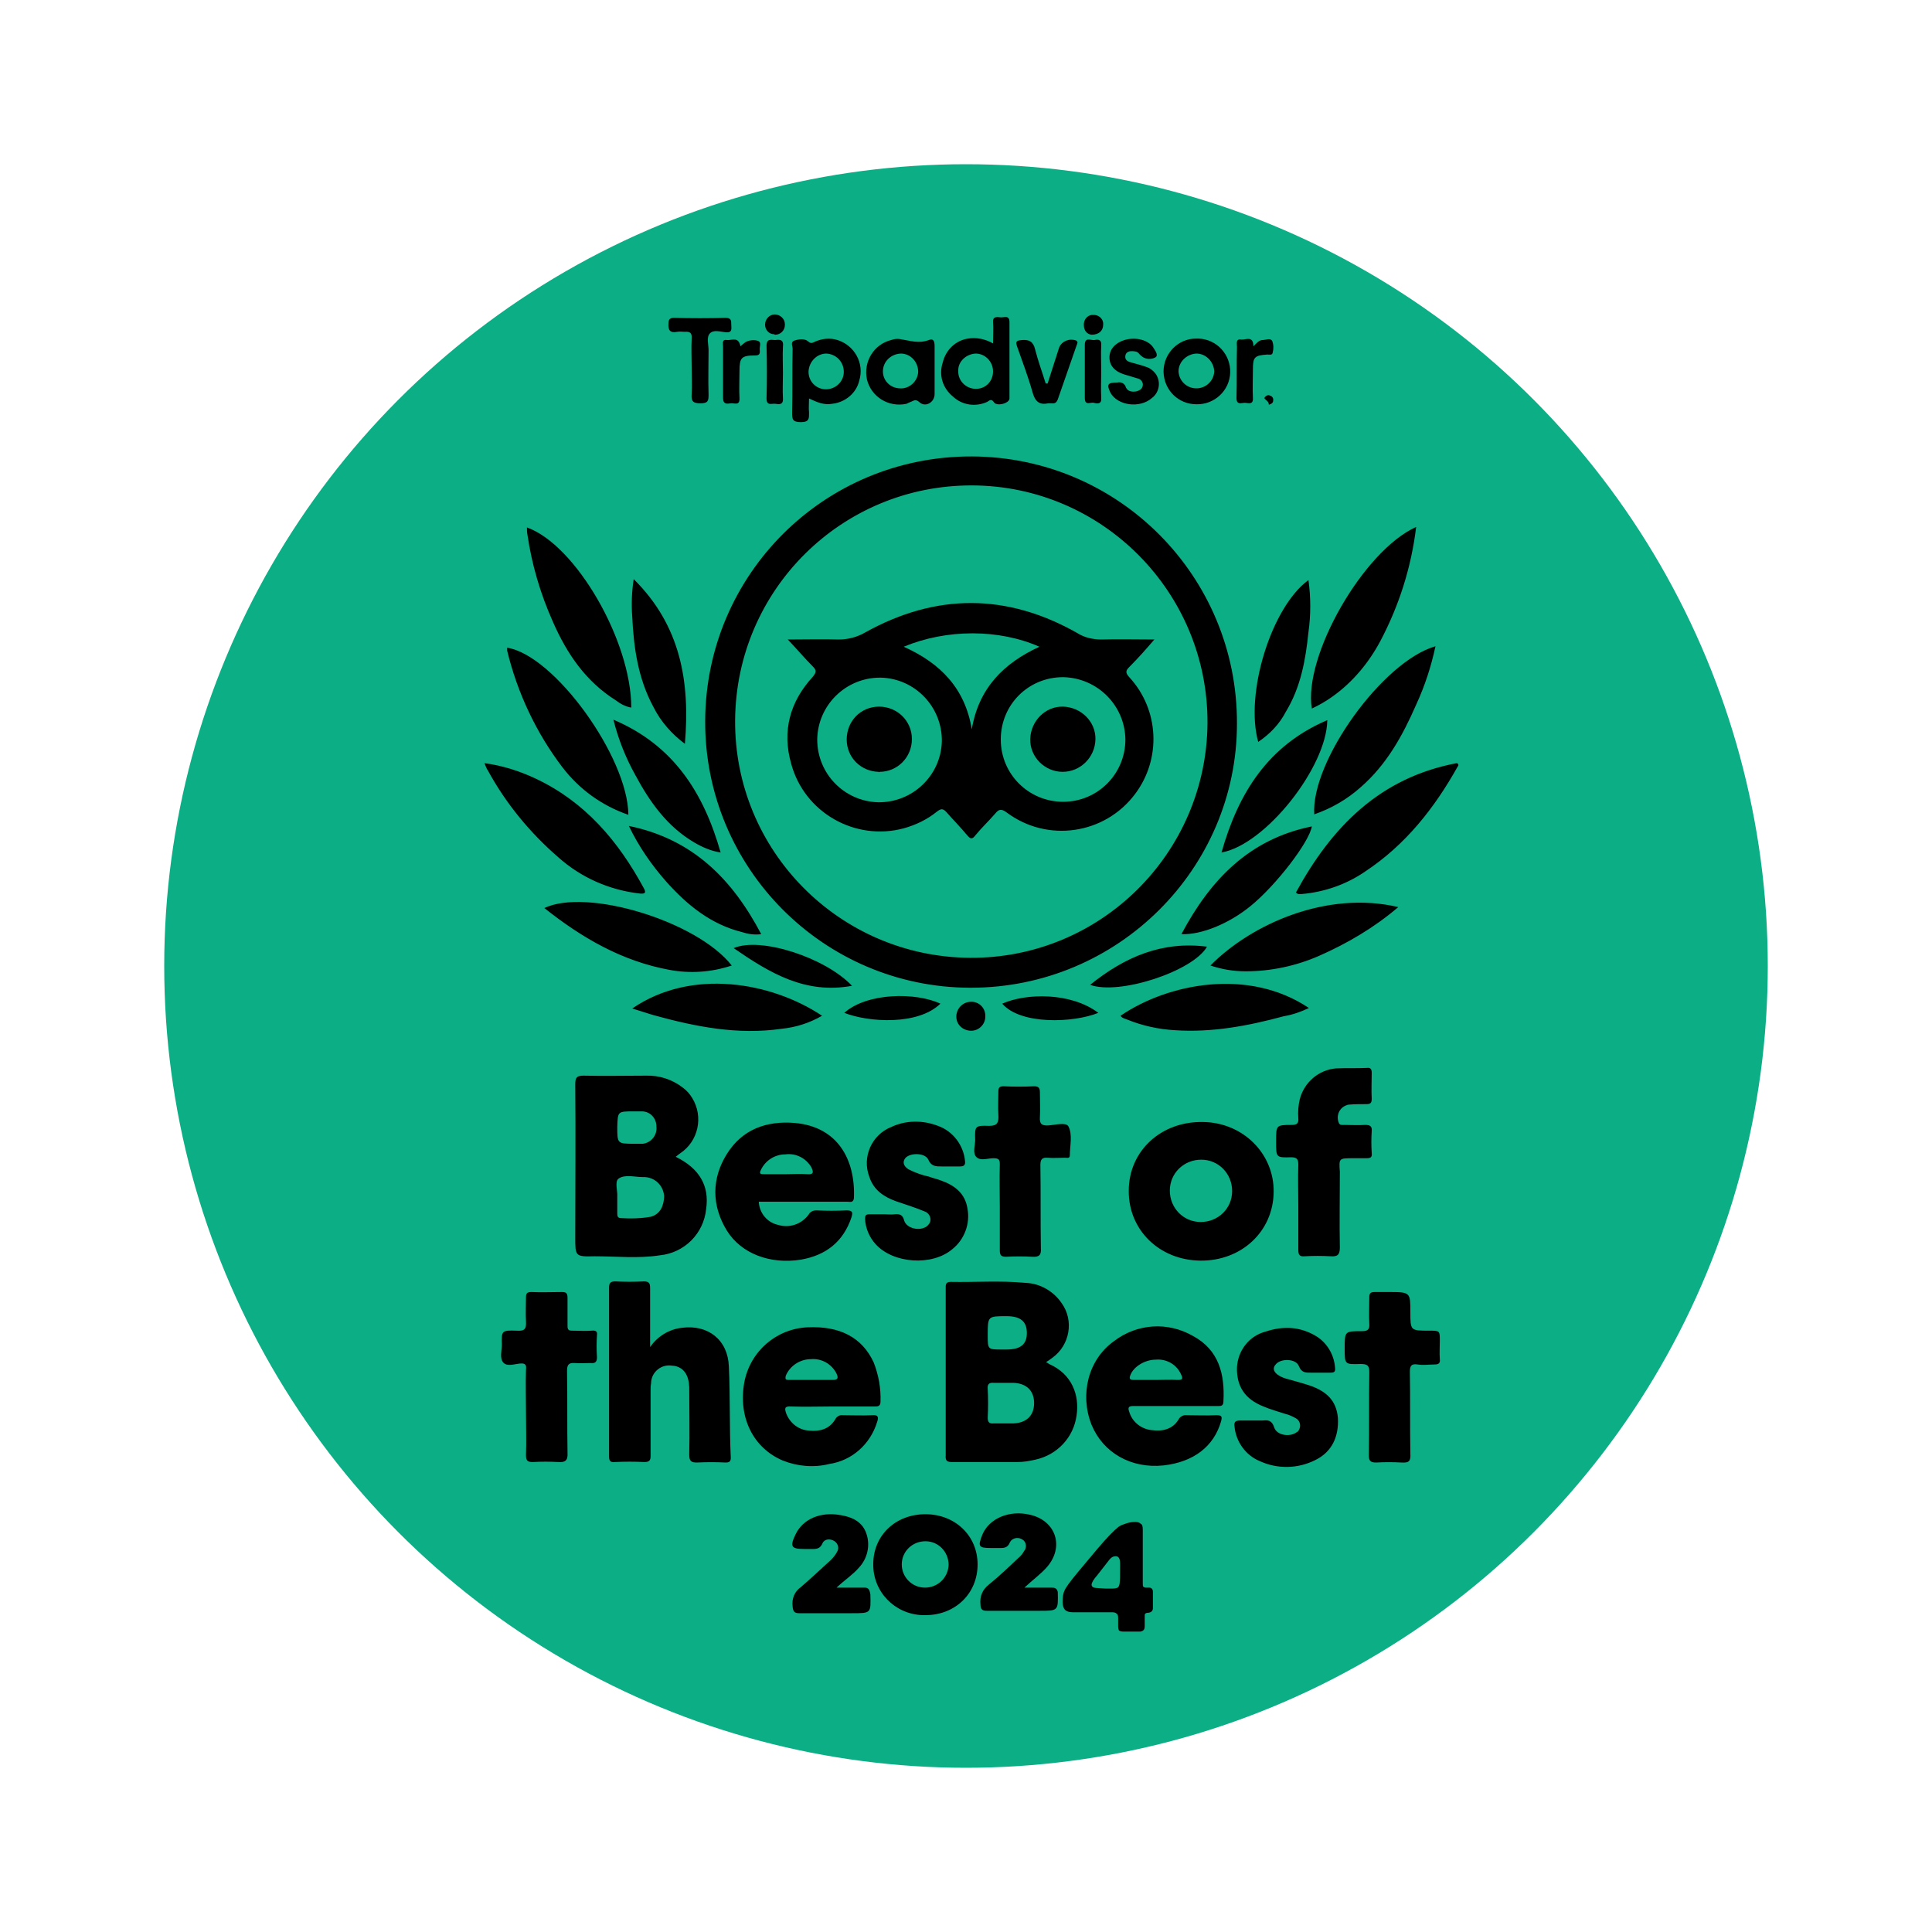 <svg xmlns="http://www.w3.org/2000/svg" xmlns:xlink="http://www.w3.org/1999/xlink" id="Capa_1" x="0px" y="0px" viewBox="0 0 400 400" style="enable-background:new 0 0 400 400;" xml:space="preserve"> <style type="text/css"> .st0{fill:#0CAE86;} </style> <circle class="st0" cx="200" cy="200" r="166"></circle> <path d="M146,149.3c-0.1,30.4,24.5,55.1,54.8,55.2c0.1,0,0.1,0,0.2,0c30.4,0,55.1-24.6,55.1-54.7c0.1-30.4-24.4-55.2-54.9-55.3 S146.1,118.9,146,149.3L146,149.3z M250,149.7c-0.2,27-22.2,48.8-49.2,48.6c-27-0.2-48.8-22.2-48.6-49.2c0.2-27,22.1-48.7,49.1-48.6 C228.2,100.6,250.1,122.6,250,149.7L250,149.7z M197.2,302.7c4.5,0,8.9,0,13.4,0c1.3,0,2.5-0.2,3.8-0.5c4.5-1,7.9-4.6,8.5-9.2 c0.6-4.1-0.9-8.5-5.7-10.6c-0.2-0.1-0.4-0.3-0.6-0.4c0.5-0.3,0.9-0.6,1.3-0.9c3.6-2.6,4.5-7.7,1.9-11.3c-1.7-2.5-4.5-4.1-7.5-4.2 c-5.2-0.5-10.4-0.1-15.5-0.2c-1.1,0-1,0.7-1,1.4v34.5C195.7,302.5,196.1,302.7,197.2,302.7L197.2,302.7z M208.4,272.5 c2.9,0,4.2,1.1,4.2,3.5s-1.4,3.4-4.2,3.4h-1c-2.9,0-2.9,0-2.9-3C204.5,272.5,204.5,272.5,208.4,272.5L208.4,272.5z M205.7,286.3 c0.8,0,1.5,0,2.3,0h1.8c2.7,0.1,4.3,1.6,4.3,4.2s-1.6,4.1-4.3,4.2h-4.1c-1,0.1-1.2-0.4-1.2-1.2c0.1-2,0.1-4,0-5.9 C204.4,286.7,204.7,286.2,205.7,286.3L205.7,286.3z M136.6,259.9c5.1-0.5,9.1-4.5,9.6-9.6c0.7-4.8-1.4-8.4-6.3-10.8 c0.4-0.3,0.6-0.5,0.9-0.7c3.8-2.5,4.9-7.6,2.5-11.5c-0.5-0.8-1.1-1.5-1.9-2.1c-2.2-1.7-4.9-2.6-7.7-2.5c-4.3,0-8.6,0.1-12.9,0 c-1.4,0-1.7,0.4-1.7,1.8c0.1,10.6,0,21.1,0,31.7c0,3.9,0,4,4,3.9C127.6,260.1,132.1,260.6,136.6,259.9z M131.1,230.1h1.8 c1.7,0,3,1.4,3,3.1c0,0,0,0.1,0,0.1c0.2,1.7-1.1,3.3-2.8,3.5c-0.1,0-0.1,0-0.2,0c-0.5,0-1,0-1.5,0c-3.6,0-3.6,0-3.6-3.5 C127.9,230.1,127.9,230.1,131.1,230.1L131.1,230.1z M128.6,252.2c-0.7,0-0.8-0.4-0.8-0.9v-3.6c0.1-1.1-0.6-3.1,0.3-3.7 c1.3-0.9,3.3-0.3,5-0.3c2.3-0.1,4.2,1.6,4.4,3.9c0,0.6-0.1,1.3-0.3,1.9c-0.4,1.4-1.6,2.4-3,2.5C132.3,252.3,130.5,252.3,128.6,252.2 L128.6,252.2z M150.9,282.9c-0.2-5.5-4.3-8.7-9.7-8c-2.7,0.3-5.1,1.8-6.6,4v-12.2c0-1-0.2-1.4-1.3-1.4c-2,0.1-4,0.1-5.9,0 c-1,0-1.3,0.3-1.3,1.3v34.9c0,0.9,0.2,1.3,1.2,1.2c2-0.1,4-0.1,6.1,0c1.1,0,1.3-0.4,1.3-1.3V288c0-0.6,0-1.1,0.1-1.6 c0-2.1,1.8-3.8,3.9-3.7c0.3,0,0.7,0.1,1,0.1c1.9,0.4,2.9,1.9,3,4.4c0,4.7,0.1,9.4,0,14c0,1.3,0.4,1.6,1.6,1.6c2-0.1,4-0.1,5.9,0 c0.8,0,1.1-0.2,1.1-1C151,295.4,151.2,289.1,150.9,282.9z M165.8,260.8c5.2-0.9,8.8-3.7,10.5-8.8c0.3-1,0.2-1.4-1-1.4 c-2.1,0.1-4.2,0.1-6.3,0c-0.7,0-1.3,0.3-1.6,0.9c-1.5,2-4,2.8-6.3,2.1c-2.3-0.5-3.9-2.5-4-4.8h18.3c0.6,0,1.3,0.3,1.4-0.8 c0.3-8-3.4-14.7-12.2-15.5c-5.9-0.5-10.9,1.3-14.1,6.4s-3.2,10.7,0,15.9C153.5,259.6,159.5,261.8,165.8,260.8L165.8,260.8z M157.5,242.3c0.9-2,2.9-3.3,5.1-3.3c2.2-0.3,4.3,0.8,5.4,2.7c0.5,1.1,0.4,1.5-0.9,1.4c-1.4-0.1-2.9,0-4.3,0h-4.6 C157.6,243.1,157.1,243.1,157.5,242.3L157.5,242.3z M247,276.6c-5.2-3-11.6-2.6-16.4,1.1c-5.3,3.8-7.1,11-4.6,17.3 c2.4,5.8,8.2,9.1,14.9,8.4c6.2-0.7,10.4-3.9,11.9-9.1c0.3-1.1,0.1-1.3-1-1.3c-2,0.1-4.1,0-6.1,0c-0.7-0.1-1.4,0.3-1.7,0.9 c-1.2,2-3.3,2.5-5.5,2.2c-2.2-0.2-4.1-1.7-4.7-3.8c-0.4-1,0-1.2,0.9-1.2h17.3c0.7,0,1.3,0.1,1.3-1 C253.6,284.6,252.4,279.5,247,276.6L247,276.6z M243.8,285.7c-1.5-0.1-3,0-4.5,0h-4.5c-0.7,0-1.1-0.1-0.8-0.9c0.6-1.8,3-3.3,5.3-3.3 c2.2-0.2,4.3,1,5.2,3C245,285.5,244.8,285.7,243.8,285.7L243.8,285.7z M171.7,303.1c4.7-0.7,8.5-4.1,9.9-8.7c0.4-1.1,0.1-1.5-1-1.4 c-2,0.1-4.1,0-6.1,0c-0.7-0.1-1.3,0.3-1.6,0.9c-1.2,2-3.2,2.5-5.3,2.3c-2.2-0.1-4-1.5-4.8-3.5c-0.4-1.1-0.4-1.6,1-1.5 c2.8,0.1,5.6,0,8.4,0h8.8c0.7,0,1.3,0,1.3-1c0.1-2.8-0.4-5.5-1.4-8.1c-2.4-5.2-7-7.6-13.7-7.3c-6.5,0.3-11.9,5-13.1,11.4 c-1.3,7.2,1.8,13.6,8,16.2C165.1,303.6,168.5,303.9,171.7,303.1z M162.7,284.8c0.9-2.1,3-3.4,5.2-3.4c2.2-0.2,4.3,1,5.3,3 c0.4,0.9,0.3,1.3-0.8,1.3c-1.5,0-3,0-4.5,0h-4.6C162.7,285.7,162.5,285.6,162.7,284.8L162.7,284.8z M233.7,246.5 c-0.1,8.1,6.3,14.4,14.8,14.5c8.5,0.1,15.1-6,15.2-14.2c0.1-8-6.4-14.4-14.6-14.5C240.4,232.1,233.7,238.3,233.7,246.5z M255.1,246.6c0,3.6-2.9,6.4-6.5,6.4s-6.4-2.9-6.4-6.5s2.9-6.4,6.5-6.4S255.1,243,255.1,246.6z M280.1,239.8h2.8 c0.9,0,1.2-0.2,1.1-1.1c-0.1-1.5-0.1-3,0-4.5c0.1-1.1-0.4-1.3-1.4-1.3c-1.4,0.1-2.9,0-4.3,0c-0.4,0-0.9,0.1-1.1-0.4 c-0.6-1.4,0-3,1.4-3.6c0.2-0.1,0.5-0.2,0.7-0.2c1.2-0.1,2.3-0.1,3.5-0.1c0.8,0,1.2-0.1,1.2-1.1c-0.1-1.8,0-3.6,0-5.4 c0-0.8-0.3-1.1-1-1c-2.1,0.1-4.3,0-6.4,0.1c-3.6,0.3-6.6,2.9-7.5,6.4c-0.3,1.3-0.4,2.6-0.3,3.9c0.1,1.1-0.3,1.4-1.4,1.4 c-3.2,0-3.2,0.1-3.2,3.3v0.3c0,3.1,0,3.2,3.1,3.1c1.2,0,1.5,0.4,1.5,1.5c-0.1,2.9,0,5.7,0,8.6v9.1c0,1,0.3,1.4,1.3,1.3 c1.8-0.1,3.6-0.1,5.4,0c1.4,0.1,1.9-0.3,1.9-1.8c-0.1-5.2,0-10.5,0-15.7C277.2,239.8,277.2,239.8,280.1,239.8L280.1,239.8z M197.2,258.6c2.5-2,3.7-5.3,3.1-8.4c-0.5-3.2-2.7-4.8-5.5-5.8c-0.8-0.3-1.7-0.5-2.5-0.8c-1.4-0.3-2.8-0.8-4.2-1.5 c-1.1-0.7-1.3-1.6-0.6-2.4c1.1-1.1,4.1-1,4.7,0.4s1.6,1.4,2.7,1.4s2.5,0,3.8,0c0.8,0,1.2-0.2,1.1-1.1c-0.3-3.3-2.5-6.2-5.6-7.3 c-3.1-1.2-6.6-1.2-9.6,0.2c-4.1,1.6-6.2,6.2-4.6,10.4c0.9,2.7,3,4.1,5.5,5c2,0.7,4,1.3,5.9,2.1c0.9,0.3,1.4,1.2,1.2,2.1 c-0.1,0.3-0.3,0.6-0.6,0.9c-1.4,1.2-4.3,0.6-4.8-1.1c-0.3-1.2-0.9-1.4-2-1.3c-0.7,0.1-1.4,0-2.1,0h-3.1c-0.8,0-0.9,0.3-0.9,1 c0.1,1.9,0.9,3.8,2.2,5.2C184.9,261.6,193,262.2,197.2,258.6z M271.3,286.9c-1.5-0.5-3-0.9-4.4-1.3c-0.9-0.2-1.7-0.5-2.4-1 c-0.8-0.6-1.1-1.4-0.3-2.2c1.1-1.2,4.1-1.1,4.7,0.4s1.5,1.4,2.7,1.4s2.5,0,3.8,0c0.9,0,1.1-0.2,1-1.1c-0.2-2.6-1.6-5-3.8-6.4 c-3.4-2.1-7-2.2-10.6-1c-3.4,0.9-5.7,3.9-5.9,7.4c-0.1,4,1.7,6.6,5.5,8.1c1.4,0.6,2.9,1,4.4,1.5c0.9,0.2,1.7,0.6,2.4,1 c0.8,0.5,1,1.6,0.5,2.4c-0.1,0.2-0.2,0.3-0.4,0.4c-1.4,1.1-4.2,0.7-4.7-1c-0.5-1.5-1.3-1.5-2.4-1.4c-0.6,0-1.2,0-1.8,0 c-0.9,0-1.9,0-2.8,0s-1.4,0.2-1.2,1.3c0.3,3.1,2.3,5.9,5.2,7.1c3.7,1.7,7.9,1.6,11.5-0.2c3.5-1.7,4.9-4.9,4.7-8.7 C276.7,289.8,274.4,288,271.3,286.9L271.3,286.9z M122.5,275.5c-1.3,0.1-2.6,0-4,0c-0.8,0-1-0.2-1-1v-5.8c0-1-0.3-1.2-1.2-1.2 c-2.1,0-4.2,0.1-6.3,0c-0.9,0-1.1,0.3-1.1,1.1c0,1.6-0.1,3.3,0,5s-0.4,2-2,1.9c-3-0.1-3.1,0-3,2.9c0,1.2-0.5,2.8,0.3,3.7 s2.3,0.3,3.5,0.2s1.3,0.4,1.2,1.3c-0.1,2.9,0,5.8,0,8.8s0.1,6,0,8.9c0,1.1,0.3,1.4,1.4,1.4c1.8-0.1,3.5-0.1,5.3,0 c1.4,0.1,2-0.3,1.9-1.9c-0.1-5.6,0-11.2-0.1-16.9c0-1.2,0.2-1.8,1.6-1.7c1.1,0.1,2.2,0,3.3,0c0.9,0.1,1.3-0.2,1.3-1.2 c-0.1-1.5-0.1-3.1,0-4.6C123.7,275.7,123.4,275.4,122.5,275.5L122.5,275.5z M204.8,233.1c-2.9-0.1-3,0-2.9,2.9 c0,1.2-0.6,2.8,0.3,3.6s2.3,0.2,3.5,0.2s1.3,0.4,1.3,1.3c-0.1,3,0,5.9,0,8.9v8.9c0,1,0.3,1.3,1.3,1.3c1.8-0.1,3.6-0.1,5.4,0 c1.5,0.1,1.9-0.4,1.8-1.8c-0.1-5.7,0-11.5-0.1-17.2c0-1.1,0.3-1.6,1.5-1.5s2.4,0,3.6,0c0.4,0,1,0.2,1-0.5c0-2,0.6-4.3-0.3-6 c-0.5-0.9-2.7-0.3-4.1-0.2s-1.9-0.3-1.8-1.7c0.1-1.7,0-3.4,0-5.1c0-0.9-0.2-1.3-1.2-1.3c-2.1,0.1-4.2,0.1-6.3,0 c-0.9,0-1.1,0.3-1.1,1.1c0,1.6-0.1,3.2,0,4.8S206.5,233.1,204.8,233.1L204.8,233.1z M298.1,277.6c0-2.1,0-2.1-2.2-2.1 c-3.9,0-3.9,0-3.9-3.9s0-4.1-4.1-4.1c-1.1,0-2.2,0-3.3,0c-0.9,0-1.1,0.3-1.1,1.1c0,1.8-0.1,3.6,0,5.5c0.1,1.2-0.4,1.5-1.5,1.5 c-3.6,0-3.6,0-3.6,3.6c0,3.3,0,3.3,3.3,3.2c1.4,0,1.8,0.3,1.8,1.7c-0.1,5.7,0,11.5-0.1,17.2c0,1.1,0.3,1.5,1.5,1.5 c1.8-0.1,3.5-0.1,5.3,0c1.5,0.1,1.9-0.3,1.8-1.8c-0.1-5.7,0-11.4-0.1-17c0-1.2,0.3-1.7,1.6-1.5s2.3,0,3.5,0c0.9,0,1.2-0.3,1.1-1.1 C298,280.1,298.1,278.8,298.1,277.6L298.1,277.6z M115.6,177.5c4.7,4.2,10.6,6.8,16.9,7.5c1.1,0.1,1.3-0.2,0.8-1.1 c-5.3-9.8-12.2-17.9-22.4-22.7c-3.4-1.6-6.9-2.7-10.6-3.2c0.3,0.7,0.4,1.1,0.7,1.5C104.7,166.3,109.7,172.4,115.6,177.5z M281.7,163 c5.4-4.7,8.7-10.7,11.5-17.1c1.8-3.9,3.1-7.9,4-12.1c-10.9,3.1-25.8,23.8-25.1,34.8C275.6,167.4,278.9,165.5,281.7,163z M275.9,144.2c4.2-3,7.5-7,9.9-11.5c3.9-7.4,6.4-15.3,7.4-23.6c-10.9,4.9-23.4,26.7-21.6,37.6C273.1,146,274.5,145.2,275.9,144.2 L275.9,144.2z M116.4,158.8c3.5,4.6,8.2,8,13.7,9.9c-0.1-12-15.4-33.1-25.1-34.6c0,0.2,0,0.4,0,0.6 C107.1,143.4,111,151.7,116.4,158.8z M114.5,128.8c2.9,6.6,6.8,12.3,13,16.2c0.9,0.7,2,1.3,3.2,1.5c0-13.8-11.5-33.7-21.6-37.3 c0,0.5,0,1,0.1,1.5C110.1,116.9,111.9,123,114.5,128.8L114.5,128.8z M301.6,158c-15.9,3-25.9,13.2-33.3,26.8 c0.3,0.2,0.4,0.3,0.5,0.3c0.2,0,0.4,0,0.7,0c4.7-0.4,9.3-2,13.2-4.7c8.3-5.5,14.3-13.1,19.1-21.7c0.2-0.2,0.2-0.4,0-0.6 C301.7,158,301.6,158,301.6,158L301.6,158z M191.6,313.5c-6.2,0-10.8,4.4-10.8,10.3c-0.1,5.7,4.4,10.4,10.2,10.6c0.2,0,0.4,0,0.6,0 c6.2,0,10.8-4.5,10.8-10.5S197.7,313.5,191.6,313.5z M191.5,328.7c-2.7,0-4.8-2.2-4.8-4.8c0,0,0,0,0,0c0-2.7,2.2-4.8,4.9-4.8 c2.7,0,4.8,2.2,4.8,4.9C196.3,326.6,194.2,328.7,191.5,328.7C191.5,328.7,191.5,328.7,191.5,328.7z M112.7,188 c7.8,6.2,16.1,11,25.9,12.8c4.3,0.8,8.7,0.5,12.9-0.9C144.3,190.7,121.5,183.8,112.7,188z M289.5,187.8 c-14.9-3.5-30.5,3.6-38.9,12.1c2.4,0.8,4.8,1.2,7.3,1.2c5.2,0,10.4-1.1,15.2-3.2C279,195.3,284.6,192,289.5,187.8z M271,208.7 c-12.5-8.4-29.2-5.1-39,1.6c0.3,0.5,0.9,0.6,1.4,0.8c3.2,1.3,6.5,2,9.9,2.2c7.7,0.5,15.1-0.9,22.5-2.9 C267.6,210.1,269.3,209.5,271,208.7z M161.8,213c3-0.3,5.8-1.2,8.4-2.7c-10.5-7-27.1-9.9-39.3-1.5c1.7,0.5,3.1,1,4.5,1.4 C144.1,212.6,152.8,214.3,161.8,213L161.8,213z M178.9,328.7c-1.8,0-3.6,0-5.7,0c1.7-1.6,3.4-2.7,4.6-4.1c1.8-1.9,2.4-4.6,1.6-7 c-0.8-2.5-2.9-3.5-5.3-3.9c-4.2-0.8-7.9,0.8-9.4,4c-1.2,2.5-0.9,3,1.8,3h1.1c1.1,0,2.1,0.2,2.7-1.2c0.4-0.9,1.6-1,2.5-0.4 c0.7,0.5,1,1.4,0.5,2.2c-0.3,0.6-0.8,1.2-1.3,1.7c-2.1,1.9-4.1,3.8-6.2,5.6c-1.3,0.9-1.9,2.4-1.7,4c0.1,1.1,0.4,1.4,1.4,1.4 c3.6,0,7.3,0,10.9,0c4,0,3.9,0,3.8-3.9C180,328.9,179.7,328.7,178.9,328.7L178.9,328.7z M217.6,328.7c-1.7,0-3.5,0-5.5,0 c1.7-1.6,3.4-2.8,4.7-4.3c3.6-4.2,1.8-9.6-3.6-10.8c-4.3-1-8.4,0.8-9.8,4.1c-1,2.5-0.8,2.8,1.8,2.8h1.5c1,0,1.9,0.1,2.4-1.2 c0.4-0.8,1.5-1.1,2.3-0.7c0.1,0,0.1,0.1,0.2,0.1c0.8,0.4,1,1.4,0.6,2.2c0,0,0,0.1-0.1,0.1c-0.3,0.6-0.8,1.2-1.3,1.6 c-2,1.9-4,3.8-6.1,5.5c-1.3,1-1.9,2.5-1.7,4.1c0,1,0.4,1.3,1.3,1.3c3.6,0,7.3,0,10.9,0c3.9,0,3.9,0,3.8-3.9 C218.8,328.8,218.4,328.7,217.6,328.7L217.6,328.7z M138,182.6c4.3,4.8,9.2,8.8,15.7,10.4c1.2,0.4,2.6,0.6,3.9,0.4 c-6-11.4-14.2-19.7-27.4-22.4C132.2,175.2,134.9,179.1,138,182.6L138,182.6z M260.5,153.6c2.4-1.6,4.4-3.7,5.7-6.2 c3.1-5.1,4.1-10.7,4.7-16.5c0.5-3.6,0.5-7.2,0-10.8C263.2,125.7,257.7,143.6,260.5,153.6L260.5,153.6z M135.3,146.4 c1.5,3,3.8,5.6,6.5,7.6c1.1-12.9-0.9-24.5-10.6-34.1c-0.4,2.6-0.5,5.2-0.3,7.8C131.2,134.1,132.1,140.5,135.3,146.4z M244.6,193.4 c4.1,0.2,9.9-2.2,14.3-5.8c5.3-4.3,12.2-13.3,12.7-16.5C258.7,173.7,250.6,182.1,244.6,193.4L244.6,193.4z M252.9,176.5 c9.1-1.6,21.8-17.7,21.9-27.4C262.6,154.3,256.4,164.1,252.9,176.5z M149.2,176.5c-3.5-12.3-9.7-22.2-22.2-27.5 c1,4,2.5,7.8,4.5,11.4c3,5.6,6.6,10.7,12.2,14C145.4,175.4,147.2,176.2,149.2,176.5L149.2,176.5z M197.3,82.1 c1.9,1.8,4.7,2.2,7.1,1.1c0.4-0.2,0.8-0.8,1.4,0.1s3.2,0.2,3.2-0.8V66.7c0-1.6-1.2-0.9-1.9-1s-1.6-0.2-1.5,1s0,2.8,0,4.4 c-1.6-0.9-3.4-1.3-5.2-1c-2.6,0.4-4.6,2.4-5.2,4.9C194.3,77.7,195.2,80.4,197.3,82.1z M202,73.2c2,0,3.6,1.7,3.6,3.7c0,0,0,0,0,0 c0,2-1.5,3.6-3.5,3.6c0,0-0.1,0-0.1,0c-2,0-3.7-1.7-3.6-3.7C198.3,74.9,200,73.3,202,73.2L202,73.2z M164,85.4c0,1.3,0,2,1.8,2 s1.7-0.8,1.7-2c-0.1-0.9,0-1.8,0-2.9c1.7,0.8,3.1,1.4,4.8,1.1c2.7-0.3,5-2.2,5.6-4.8c1.1-3.6-1-7.3-4.5-8.4 c-1.6-0.5-3.3-0.3-4.8,0.4c-0.6,0.3-0.8,0.3-1.4-0.2s-1.8-0.4-2.7-0.1s-0.4,1.1-0.4,1.7C164,76.6,164.1,81,164,85.4L164,85.4z M171.1,73.2c2,0.1,3.6,1.7,3.6,3.8c0,2-1.7,3.6-3.7,3.6c0,0,0,0,0,0c-2,0-3.6-1.6-3.6-3.6c0,0,0-0.1,0-0.1 C167.5,74.9,169.1,73.2,171.1,73.2C171.1,73.2,171.1,73.2,171.1,73.2L171.1,73.2z M188.8,83.1c0.5-0.2,0.8-0.5,1.6,0.2 c1.2,1.1,3.1,0,3.1-1.7v-9.9c0-1-0.2-1.7-1.2-1.3c-2.1,0.8-4,0.1-6-0.2c-0.6-0.1-1.2,0-1.8,0.2c-3.6,0.9-5.8,4.5-5,8.2 c0.9,3.6,4.5,5.8,8.2,5C188,83.4,188.4,83.3,188.8,83.1L188.8,83.1z M186.5,73.2c2,0,3.6,1.7,3.6,3.8c-0.1,2-1.9,3.6-3.9,3.4 c-1.9-0.1-3.4-1.6-3.4-3.5C182.8,74.9,184.4,73.3,186.5,73.2z M176.4,204.1c-5.6-5.9-19-10.2-24.5-7.8 C159.3,201.4,166.7,205.9,176.4,204.1z M249.9,196c-9.3-1.2-17,2.1-24.2,7.9C231.7,206.1,247,201.1,249.9,196z M247.7,83.7 c3.7,0.1,6.9-2.8,7-6.6c0.1-3.7-2.8-6.9-6.6-7c-0.2,0-0.3,0-0.5,0c-3.7,0-6.7,3.1-6.7,6.8c0,0,0,0,0,0.1 C241,80.8,244,83.7,247.7,83.7z M247.7,73.2c2,0,3.6,1.7,3.7,3.7c-0.1,2-1.8,3.6-3.9,3.5c-1.9-0.1-3.4-1.6-3.5-3.5 C244,74.9,245.7,73.3,247.7,73.2z M140.2,68.7c0.5-0.1,1.1,0,1.6,0c1.1-0.1,1.5,0.3,1.4,1.4c-0.1,2,0,4,0,5.9s0.1,3.8,0,5.6 c-0.1,1.4,0.2,1.9,1.8,1.9s1.7-0.5,1.7-1.8c-0.1-3.1,0-6.2,0-9.2c0-1.2-0.5-2.7,0.3-3.5s2.2-0.3,3.3-0.2c1.4,0.1,1.1-0.8,1.1-1.6 s0-1.4-1.2-1.4c-3.5,0.1-7,0.1-10.6,0c-0.9,0-1.2,0.3-1.2,1.2C138.3,68.3,138.7,69,140.2,68.7L140.2,68.7z M238.5,82.4 c1.6-1.2,1.9-3.5,0.7-5.1c-0.5-0.6-1.1-1.1-1.8-1.3c-1-0.4-2-0.6-3-0.9c-0.8-0.2-1.6-0.5-1.4-1.5s1.3-1,2.2-0.8 c0.5,0.1,0.7,0.6,1.1,0.9c0.8,0.7,2,0.8,2.9,0.3c0.7-0.4,0-1.4-0.4-2c-1-1.6-3.6-2.3-6-1.6c-1.9,0.6-3.1,1.9-3.1,3.6s1.1,2.9,3,3.5 c1,0.3,2,0.6,3,0.9c0.6,0.2,1,0.8,0.9,1.4c-0.1,0.7-0.6,1-1.2,1.2c-0.9,0.2-1.9,0.1-2.3-0.8c-0.2-0.8-1-1.2-1.8-1c0,0,0,0,0,0 c-2,0-2.2,0.4-1.4,2.1C231.4,84,236,84.6,238.5,82.4L238.5,82.4z M213.8,81.3c0.5,1.8,1.4,2.6,3.2,2.2c0.3,0,0.6,0,0.8,0 c0.7,0.1,1-0.3,1.2-0.8c1.3-3.7,2.6-7.5,3.9-11.2c0.1-0.3,0.4-0.7-0.1-1c-1.4-0.5-2.9,0.1-3.5,1.4c-0.8,2.5-1.6,5-2.4,7.5h-0.4 c-0.7-2.3-1.6-4.7-2.2-7.1c-0.4-1.6-1.2-2-2.7-1.9c-1.2,0.1-1.4,0.3-1,1.4C211.7,74.9,212.9,78.1,213.8,81.3L213.8,81.3z M207.5,207.8c3.8,4.4,14.7,4,19.9,1.9C221.7,205.4,212.4,205.6,207.5,207.8z M194.7,207.8c-5.1-2.4-15.2-2.3-19.9,1.9 C179.9,211.7,190.1,212.3,194.7,207.8z"></path> <path d="M150.5,70.4c-1.1-0.2-0.8,0.8-0.8,1.4v10.6c0,1.4,0.9,1.2,1.6,1.1s1.9,0.6,1.8-1.1c-0.1-1.9,0-3.7,0-5.6 c0-2.7,0.4-3.2,3.1-3.2c0.9,0,1.2-0.2,1.1-1.1c-0.1-0.7,0.4-1.6-0.3-1.9c-0.8-0.3-1.8-0.2-2.6,0.2c-0.4,0.3-0.8,0.6-1.1,0.9 C152.9,69.6,151.5,70.5,150.5,70.4L150.5,70.4z M256,82.4c0,1.5,1,1,1.7,1s1.8,0.5,1.7-1c-0.1-1.9,0-3.9,0-5.8c0-2.7,0.3-3,3-3.2 c0.4,0,1,0.2,1.1-0.4c0.2-0.8,0.2-1.6-0.1-2.4c-0.4-0.7-1.3-0.2-2-0.2s-1.2,0.6-1.9,1.3c0-2.3-1.6-1.3-2.5-1.4 c-1.2-0.2-0.9,0.8-0.9,1.5C256,75.4,256.1,78.9,256,82.4L256,82.4z M160.5,70.4c-0.8,0-1.8-0.4-1.8,1.2c0.1,3.6,0.1,7.2,0,10.9 c0,1.6,1.1,1,1.8,1.1s1.7,0.3,1.6-1.1c-0.1-1.8,0-3.5,0-5.3s-0.1-3.6,0-5.4C162.3,70.2,161.4,70.3,160.5,70.4z M226.6,70.4 c-0.8,0.1-2-0.7-2,1v11c0,1.7,1.2,0.8,1.9,1s1.6,0.3,1.5-1c-0.1-1.9,0-3.7,0-5.6s-0.1-3.5,0-5.3C228.1,70.4,227.5,70.2,226.6,70.4z M201.1,207.4c-1.7,0-3,1.3-3.1,2.9c-0.1,1.7,1.2,3,2.9,3.1c0,0,0,0,0,0c1.7,0.1,3.1-1.3,3.1-2.9 C204.1,208.8,202.8,207.4,201.1,207.4z M160.5,69.3c1.1,0,2-0.9,2-2c0-0.1,0-0.1,0-0.2c0-1.1-1-2-2.1-2c-1.1,0-2,1-2,2.1 c0,1.1,0.8,2,1.9,2C160.4,69.3,160.4,69.3,160.5,69.3z M226,69.3c1.6,0,2.4-0.9,2.4-2.1c0.1-1-0.7-1.9-1.8-2c-0.1,0-0.2,0-0.2,0 c-1-0.1-1.9,0.7-2,1.8c0,0.1,0,0.2,0,0.3C224.4,68.5,225.1,69.2,226,69.3z M262.7,81.8c-0.5,0-1,0.5-0.9,0.7 c0.3,0.4,0.9,0.6,0.9,1.3c0.6-0.2,0.9-0.4,0.9-0.9c0.1-0.5-0.3-1-0.8-1C262.9,81.8,262.8,81.8,262.7,81.8z M168.3,138 c0.8,0.8,0.7,1.2,0,2.1c-4.8,5.2-6.4,11.3-4.5,18c2.7,10.1,13.2,16.1,23.3,13.4c2.5-0.7,4.8-1.8,6.8-3.4c0.9-0.7,1.3-0.8,2.1,0.1 c1.4,1.6,2.9,3.1,4.3,4.8c0.6,0.7,1,0.8,1.6,0c1.3-1.6,2.8-3,4.1-4.5c0.8-1,1.3-1.1,2.4-0.3c8.4,6.3,20.3,4.6,26.6-3.8 c5.5-7.3,5-17.5-1.2-24.2c-0.9-1-0.7-1.4,0.1-2.2c1.7-1.7,3.3-3.5,5.1-5.6c-3.9,0-7.4-0.1-11,0c-1.7,0-3.5-0.4-4.9-1.3 c-14.6-8.3-29.3-8.3-43.9-0.2c-1.7,1-3.6,1.5-5.5,1.5c-3.4-0.1-6.9,0-10.6,0C165,134.4,166.6,136.3,168.3,138L168.3,138z M233,153.1 c0,7.1-5.7,12.9-12.9,12.9c-7.1,0-12.9-5.7-12.9-12.9s5.7-12.9,12.9-12.9c0,0,0.1,0,0.1,0C227.3,140.4,232.9,146.1,233,153.1z M215.2,133.9c-7.4,3.4-12.6,8.6-14,17.1c-1.4-8.5-6.5-13.7-14.1-17.1C196,130.2,206.8,130.2,215.2,133.9L215.2,133.9z M182.4,140.3 c7.1,0.2,12.7,6.1,12.6,13.2c-0.2,7.1-6.1,12.7-13.2,12.6c-7-0.2-12.6-5.9-12.6-13c0.1-7.1,5.9-12.8,13-12.8 C182.3,140.3,182.3,140.3,182.4,140.3L182.4,140.3z"></path> <path d="M182.1,159.8c3.7,0,6.7-3,6.7-6.8c0-3.7-3-6.7-6.8-6.7s-6.7,3-6.7,6.8c0,0,0,0,0,0c0,3.7,2.9,6.6,6.6,6.7 C181.9,159.9,182,159.9,182.1,159.8z M220,159.8c3.7,0,6.7-3,6.8-6.7s-3-6.7-6.7-6.8s-6.7,3-6.8,6.7S216.3,159.8,220,159.8z"></path> <g> <path d="M236.6,316.7v11.1c0,0.3,0,0.6,0.1,0.7c0.1,0.1,0.3,0.2,0.5,0.2h0.7c0.5,0,0.8,0.3,0.8,0.9v3.3c0,0.6-0.3,0.9-0.9,1 c-0.4,0-0.6,0.1-0.7,0.2c-0.1,0.1-0.1,0.3-0.1,0.7v1.9c0,0.7-0.3,1-0.9,1.1h-3.6c-0.4,0-0.6-0.1-0.8-0.2c-0.1-0.1-0.2-0.4-0.2-0.9 V335c0-0.5-0.1-0.8-0.3-0.9c-0.2-0.2-0.5-0.3-0.9-0.3h-8.2c-0.8,0-1.3-0.2-1.6-0.5c-0.3-0.3-0.5-0.9-0.5-1.6c0-1,0.1-1.8,0.4-2.4 c0.3-0.7,1.2-1.9,2.6-3.6l4.1-4.9c2.1-2.5,3.6-4,4.5-4.7c0.4-0.3,1-0.5,1.6-0.7c0.6-0.2,1.2-0.3,1.8-0.3c0.5,0,0.9,0.1,1.2,0.4 C236.5,315.6,236.6,316.1,236.6,316.7z M231.9,324.5v-0.8c0-1-0.3-1.5-0.9-1.5c-0.5,0-0.9,0.2-1.3,0.7l-2.5,3.2 c-0.8,0.9-1.2,1.6-1.2,2c0,0.3,0.2,0.5,0.5,0.6c0.3,0.1,1.2,0.1,2.5,0.2l1.2,0c0.6,0,1-0.1,1.2-0.2c0.2-0.1,0.3-0.4,0.4-0.8 C231.9,327.2,231.9,326.1,231.9,324.5z"></path> </g> </svg>